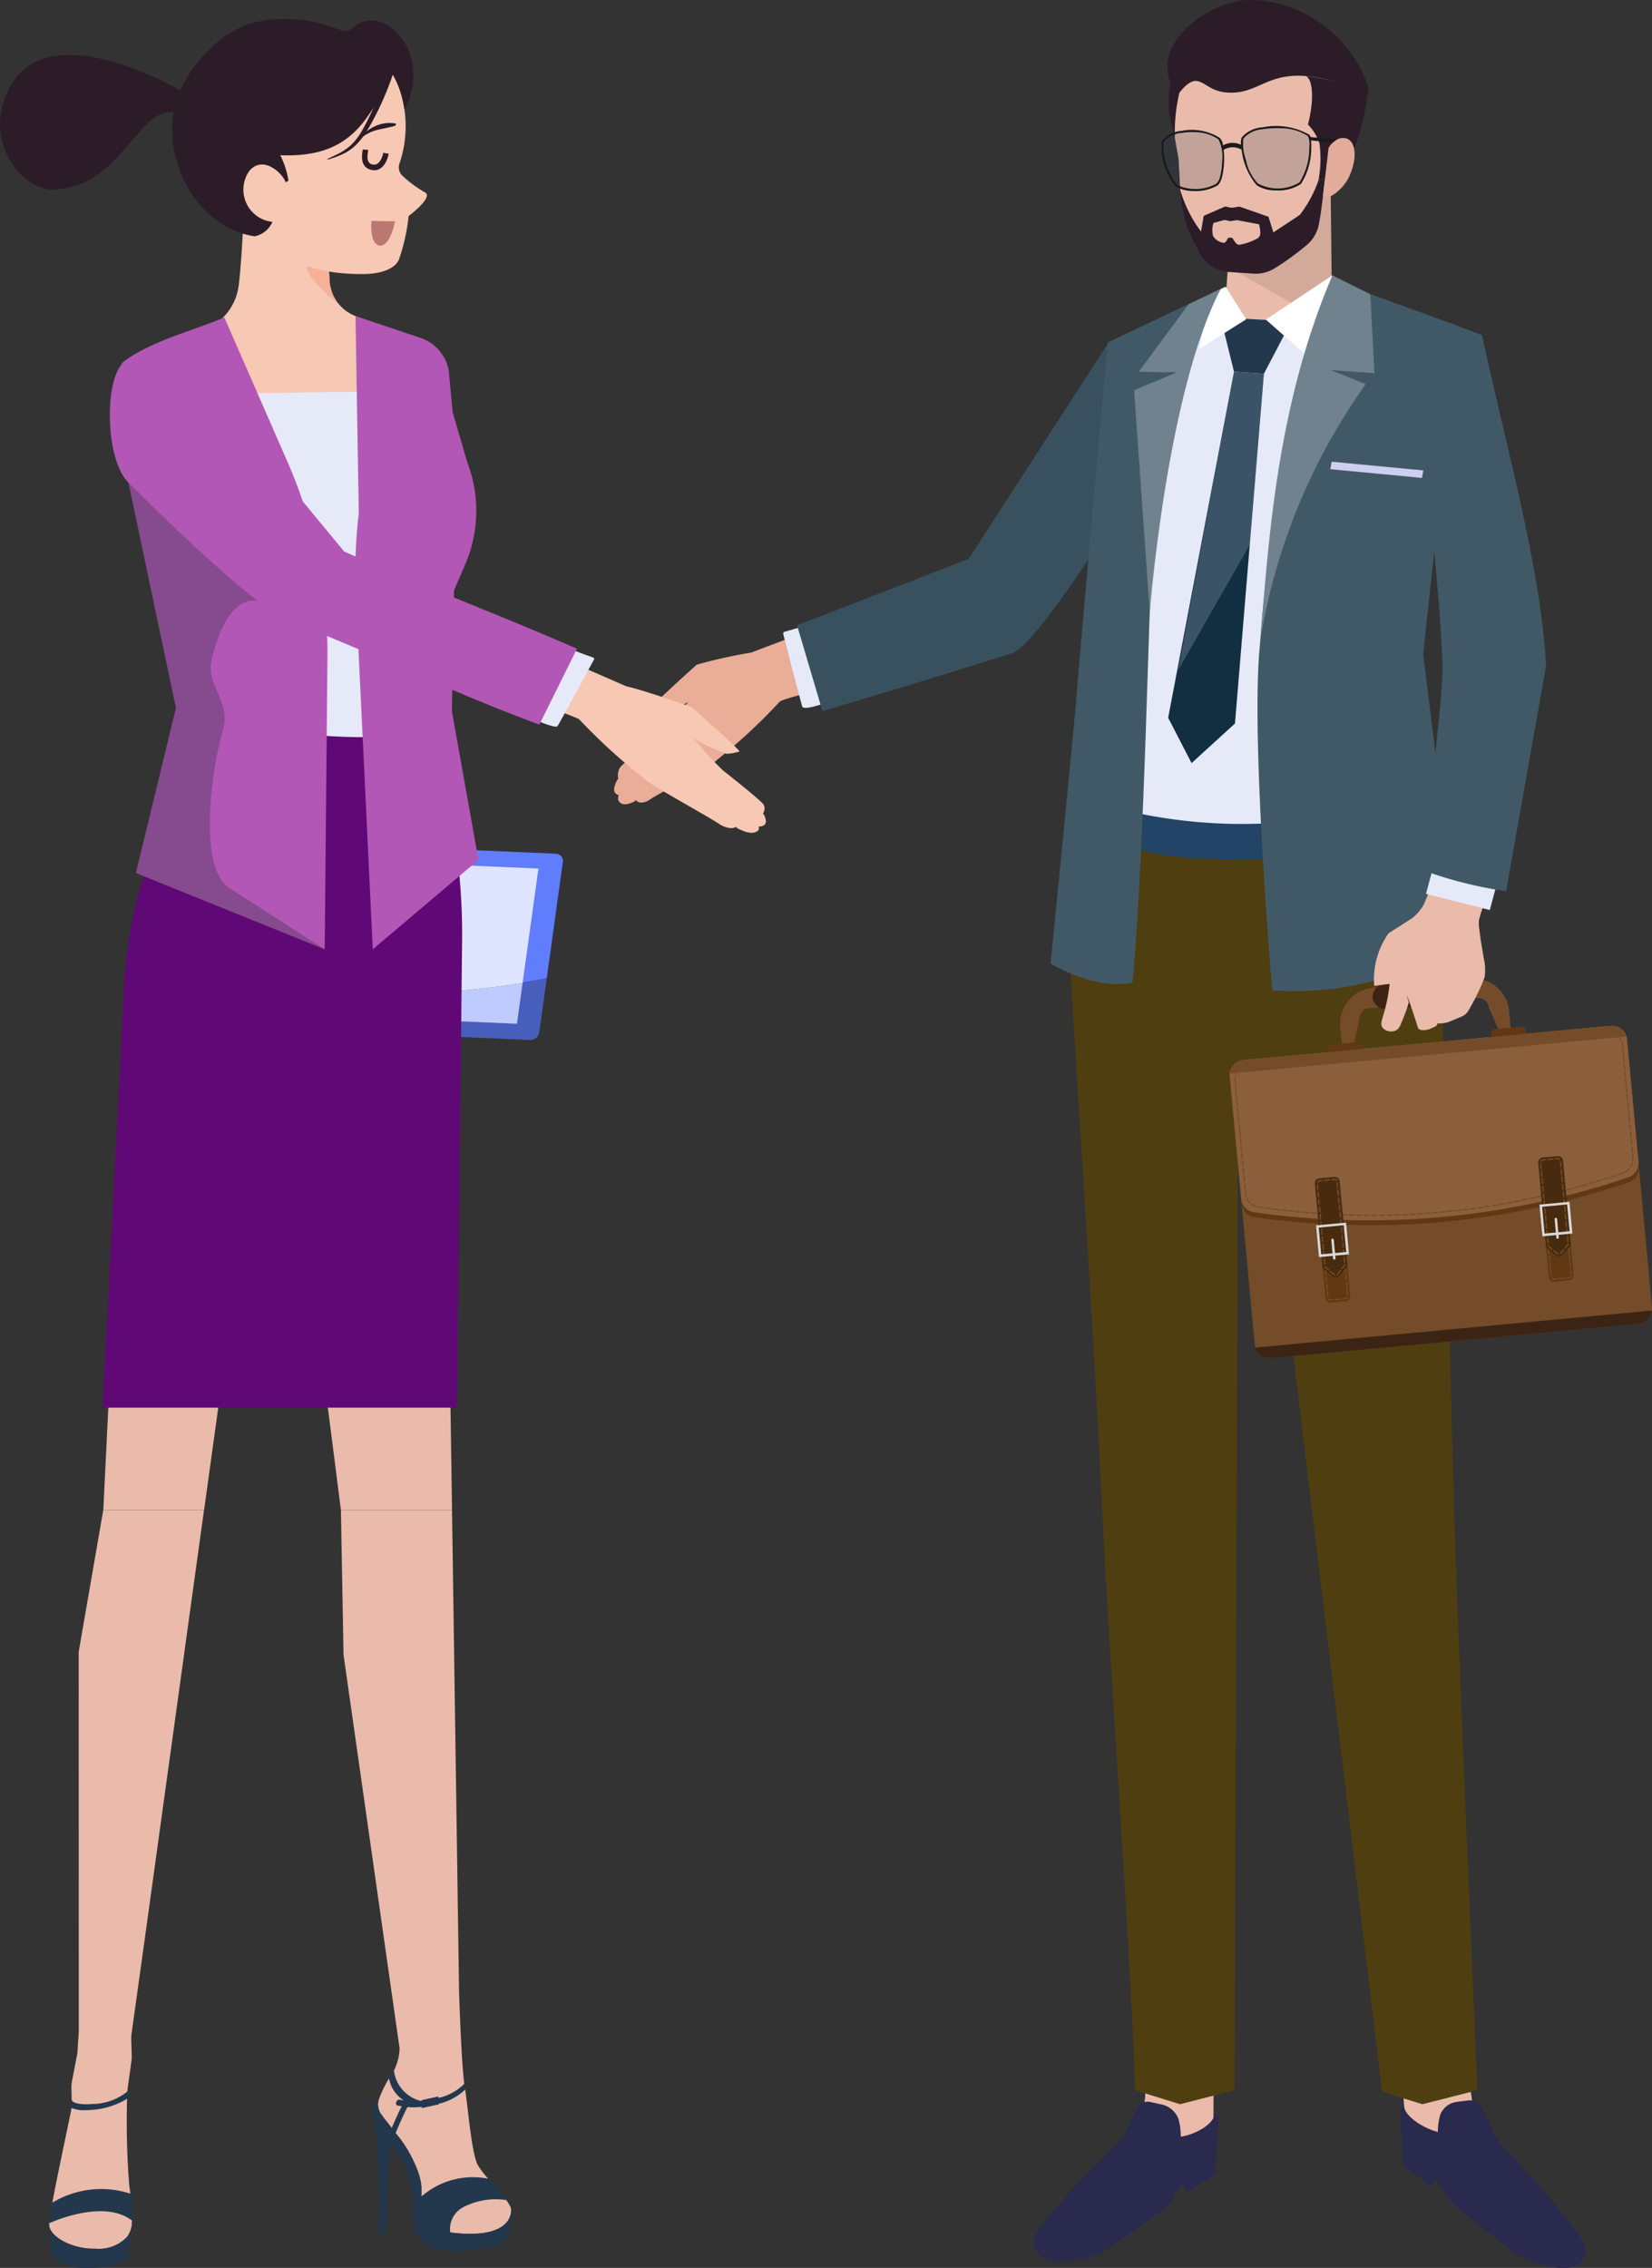 <?xml version="1.0" encoding="UTF-8"?> <svg xmlns="http://www.w3.org/2000/svg" width="100.961" height="138.554" viewBox="0 0 100.961 138.554"><rect x="0" y="0" width="100.961" height="138.554" fill="#333333" stroke="none"/><g transform="translate(0 0)"><g transform="translate(37.53)"><g transform="translate(33.424)"><g transform="translate(0.389)"><g transform="translate(3.432 10.773)"><path d="M886.776,138.56c1.424,1.809,3.92,1.213,6.645.105l-.106-9.353-5.879-.093Z" transform="translate(-886.776 -129.219)" fill="#eabbab"></path><path d="M894.441,138.36l-.1-9.048-5.879-.093-.091,5.707Z" transform="translate(-887.8 -129.219)" opacity="0.1"></path></g><path d="M889.225,107.258a7.256,7.256,0,0,1-.264,1.932c-.5,1.7-1.589,2.041-1.721,2.4-.248.683-.837,2.949-1.775,3.772a13.056,13.056,0,0,1-2.537,1.813c-.154.021-.581.03-.909.037a.867.867,0,0,1-.675-.291,23.606,23.606,0,0,1-2.3-2.881,6.854,6.854,0,0,1-.742-1.793l-.082-1.582-.015-.3-.221-1.236v0l-.025-.142-.249-2.216c.024-1.517.588-5.166,5.381-5.256.095,0,1.2.019,1.291.021.15,0,.3,0,.438.019a4.94,4.94,0,0,1,1.13.208c2.3.7,3.007,2.939,3.2,4.412A7.481,7.481,0,0,1,889.225,107.258Z" transform="translate(-877.516 -100.639)" fill="#eabbab"></path><g transform="translate(0.78 10.899)"><path d="M882.112,131.283l-1.317.574-.164.981a8.612,8.612,0,0,1-1.275-2.561,10.042,10.042,0,0,0,.452,2.317,14,14,0,0,0,.673,1.392,2.211,2.211,0,0,0,1.845,1.3l1.5.1a2.191,2.191,0,0,0,1.289-.312,16.963,16.963,0,0,0,1.955-1.416,2.175,2.175,0,0,0,.757-1.252c.174-.88.236-1.61.386-2.84l-.4.123a7.661,7.661,0,0,1-1.134,2.1,1.2,1.2,0,0,0-.152.106l-1.472.975-.3-.96-1.776-.619-.479.073Z" transform="translate(-879.356 -129.569)" fill="#2c1c28"></path><path d="M884.938,136.846a1.319,1.319,0,0,0-.023.812.916.916,0,0,0,.6.4c.156.03.236-.162.309-.283.027-.045.254-.031.283.015.09.142.222.418.428.389a3.545,3.545,0,0,0,1.061-.375.367.367,0,0,0,.2-.348,1.648,1.648,0,0,0-.088-.529l-1.346-.251-.4.063-.352-.074Z" transform="translate(-882.895 -134.126)" fill="#eabbab"></path></g><path d="M889.472,104.426c-.032.252-.071.509-.115.761a1.227,1.227,0,0,0-.548-.582,9.684,9.684,0,0,0-3.194-.884c-.15-.01-.3-.017-.434-.019-1.94,0-2.568,1.022-4.074,1.037-1.233.012-1.519-.585-2.1-.709-.515-.115-1.1.717-1.1.717a10.314,10.314,0,0,0-.27,2.812l-.192-.836a5.216,5.216,0,0,1-.066-2.553c-1.113-2.589,2.515-5.131,4.885-5.093a7.286,7.286,0,0,1,3.3.831A7.931,7.931,0,0,1,889.472,104.426Z" transform="translate(-877.173 -99.077)" fill="#2c1c28"></path><path d="M900.794,112.075c.4.115.58,1.266.15,2.965a3.006,3.006,0,0,1,.7,1.13,7.057,7.057,0,0,1-.061,2.281l.4-.123,1.07-.2a14.038,14.038,0,0,0,1.479-4.583C904.132,112.424,900.794,112.075,900.794,112.075Z" transform="translate(-892.351 -107.429)" fill="#2c1c28"></path><path d="M904.1,126.3a2.742,2.742,0,0,0,1.37-1.475c.452-1.132.267-2.074-.348-2.162s-.993.6-.993.6l-.339,2.9A.333.333,0,0,0,904.1,126.3Z" transform="translate(-894.277 -114.226)" fill="#e3ac9a"></path></g><g transform="translate(0 7.709)"><path d="M894.029,121.509a1.272,1.272,0,0,0-.032-.2.306.306,0,0,0-.073-.139l0,0a4.157,4.157,0,0,0-2.873-.452,1.8,1.8,0,0,0-1.266.628.938.938,0,0,0-.035.442c.006.091.017.194.035.3a4.037,4.037,0,0,0,.93,2.172,2.085,2.085,0,0,0,1.105.31h.087a2.514,2.514,0,0,0,1.5-.391,4.06,4.06,0,0,0,.632-2.222A3.38,3.38,0,0,0,894.029,121.509Zm-.7,2.568a2.584,2.584,0,0,1-2.537.078,2.889,2.889,0,0,1-.743-1.454,2.764,2.764,0,0,1-.153-1.3,1.679,1.679,0,0,1,1.178-.566,5.337,5.337,0,0,1,1.055-.062,3.026,3.026,0,0,1,1.711.481,1.292,1.292,0,0,1,.076.693A3.936,3.936,0,0,1,893.324,124.077Z" transform="translate(-884.858 -120.646)" fill="#1a1a1a"></path><path d="M894.126,122.175a3.937,3.937,0,0,1-.587,2.128,2.584,2.584,0,0,1-2.537.078,2.888,2.888,0,0,1-.743-1.454,2.766,2.766,0,0,1-.153-1.3,1.68,1.68,0,0,1,1.178-.566,5.338,5.338,0,0,1,1.055-.062,3.026,3.026,0,0,1,1.711.481A1.292,1.292,0,0,1,894.126,122.175Z" transform="translate(-885.073 -120.871)" fill="#2c3e50" opacity="0.2"></path><path d="M879.916,122.518a2.452,2.452,0,0,0-.043-.27.8.8,0,0,0-.194-.453,3.212,3.212,0,0,0-2.352-.429,1.668,1.668,0,0,0-1.195.629,3.766,3.766,0,0,0,.872,2.779,2.076,2.076,0,0,0,1.007.261,2.693,2.693,0,0,0,1.522-.339c.332-.236.394-1.155.406-1.428A5.848,5.848,0,0,0,879.916,122.518Zm-.1.745a4,4,0,0,1-.117.867.871.871,0,0,1-.237.462,2.652,2.652,0,0,1-2.387.077,3.854,3.854,0,0,1-.836-2.609,1.585,1.585,0,0,1,1.111-.571,3.8,3.8,0,0,1,.787-.047,2.538,2.538,0,0,1,1.463.446A2.4,2.4,0,0,1,879.814,123.263Z" transform="translate(-876.084 -121.076)" fill="#1a1a1a"></path><path d="M880.039,123.482a3.992,3.992,0,0,1-.117.867.873.873,0,0,1-.237.463,2.652,2.652,0,0,1-2.387.076,3.853,3.853,0,0,1-.836-2.609,1.583,1.583,0,0,1,1.111-.571,3.778,3.778,0,0,1,.787-.047,2.538,2.538,0,0,1,1.463.446A2.4,2.4,0,0,1,880.039,123.482Z" transform="translate(-876.309 -121.296)" fill="#2c3e50" opacity="0.2"></path><path d="M886.574,123.927l-.081-.243a1.186,1.186,0,0,1,1.257-.034l-.05.255A1.077,1.077,0,0,0,886.574,123.927Z" transform="translate(-882.772 -122.467)" fill="#1a1a1a"></path><g transform="translate(9.097 0.662)"><path d="M903.195,122.652l-1.641-.154-.019.2,1.41.133A1.157,1.157,0,0,1,903.195,122.652Z" transform="translate(-901.535 -122.498)" fill="#1a1a1a"></path></g></g></g><g transform="translate(25.657 48.728)"><g transform="translate(0 57.294)"><g transform="translate(3.135)"><path d="M866.581,419.848a36.29,36.29,0,0,0,.276-6c-.163-3.535-.556-11.586-.879-18.145h5.953l-.963,18.437L870.946,422l-4.432,2.283-1.263-.03-2.128-.193,2.757-3.068A3.66,3.66,0,0,0,866.581,419.848Z" transform="translate(-863.123 -395.703)" fill="#eabbab"></path><path d="M866.581,419.848a36.29,36.29,0,0,0,.276-6c-.163-3.535-.556-11.586-.879-18.145h5.953l-.963,18.437L870.946,422l-4.432,2.283-1.263-.03-2.128-.193,2.757-3.068A3.66,3.66,0,0,0,866.581,419.848Z" transform="translate(-863.123 -395.703)" fill="#eabbab"></path></g><path d="M865.381,459.072l.239.175-.185,3.5-1.725,1.092-.313-.506-.469.766a2.654,2.654,0,0,1-.711.841l-3.55,2.513a1.338,1.338,0,0,1-.338.164c-.542.176-2.176.764-3.315.294a1.127,1.127,0,0,1-.524-1.571,33.535,33.535,0,0,1,2.949-3.467c.959-.916,1.744-1.736,2.112-2.128a2.172,2.172,0,0,0,.367-.529c.13-.261.365-.729.766-1.514a.7.7,0,0,1,.785-.373l.7.157a1.412,1.412,0,0,1,1.009.862,3.722,3.722,0,0,1,.149,1.1C864.2,460.332,865.368,459.675,865.381,459.072Z" transform="translate(-854.353 -435.936)" fill="#2a294e"></path></g><g transform="translate(20.017 57.294)"><path d="M916.3,395.7c.151,6.565.341,14.646.436,18.189a37.255,37.255,0,0,0,.715,6.019,4.161,4.161,0,0,0,.786,1.164l2.984,3.136-2.117.143h-1.262l-4.6-2.389-.6-7.868L910.357,395.7Z" transform="translate(-910.357 -395.703)" fill="#eabbab"></path><path d="M917.223,458.43l-.242.15.174,3.493,1.734,1.253.279-.415.508.749a3,3,0,0,0,.713.9l3.567,2.842a1.543,1.543,0,0,0,.34.2c.545.227,2.189.971,3.338.617a1.047,1.047,0,0,0,.534-1.507,38.349,38.349,0,0,0-2.958-3.729c-.963-1-1.75-1.894-2.12-2.318a2.457,2.457,0,0,1-.368-.561c-.13-.272-.365-.76-.766-1.577a.787.787,0,0,0-.789-.447l-.708.088a1.25,1.25,0,0,0-1.019.757,3.487,3.487,0,0,0-.154,1.081C918.408,459.8,917.234,459.03,917.223,458.43Z" transform="translate(-914.613 -435.781)" fill="#2a294e"></path></g><g transform="translate(2.214)"><path d="M860.548,245.415c.319,6.492,1.336,20.337,1.98,33.983.384,8.165,1.838,28.372,1.984,34.982l2.755.852,3.326-.852.221-61.535,1.4.265,7.4,61.358,2.462.765,3.355-.852c-.257-6.581-1.163-26.81-1.41-35.14-.406-13.745-.544-27.583-.833-33.825l-1.815-8.264L881,235.408h-19.8v.03l-.114,1.757Z" transform="translate(-860.548 -235.408)" fill="#4f3e10"></path></g><path d="M872.779,238.149a35.959,35.959,0,0,0,7.224.6l.122,2.231s-5.992.084-7.443-.659Z" transform="translate(-866.131 -237.169)" fill="#246"></path></g><g transform="translate(0 16.824)"><g transform="translate(0 18.359)"><path d="M782.734,210.032a.518.518,0,0,1,.09-.122,1.155,1.155,0,0,1,0-.42.831.831,0,0,1,.077-.212,1.085,1.085,0,0,1,.063-.1c.028-.022.05-.055.078-.077.208-.2.425-.387.641-.572.437-.37.881-.729,1.324-1.089l.168-.134c.028-.022.055-.041.088-.066.017-.013.047-.043.071-.066.1-.1.2-.2.3-.305q.294-.307.579-.629c.189-.211.371-.428.551-.649.068-.087.272-.287.335-.376a7.107,7.107,0,0,1-1.765.738,1.827,1.827,0,0,1-.559-.322c-.073-.073,2.843-2.693,2.843-2.693a30.06,30.06,0,0,1,3.336-.742c.071-.037,12.421-4.684,12.421-4.684l1.181,4.8s-11.662,2.53-11.878,2.9a34.323,34.323,0,0,1-3.858,3.574c-.182.278-3.608,2.064-4.058,2.388a.961.961,0,0,1-.589.188.427.427,0,0,1-.265-.152l-.071.067-.006.007a1.587,1.587,0,0,1-.242.105.877.877,0,0,1-.4.073.409.409,0,0,1-.356-.239.394.394,0,0,1,.031-.311.37.37,0,0,1-.254-.188C782.533,210.573,782.576,210.347,782.734,210.032Z" transform="translate(-782.571 -197.512)" fill="#eaad98"></path></g><g transform="translate(10.338 4.057)"><g transform="translate(0 17.331)"><path d="M812.852,205.986s-.873.28-1.292.389c-.077.02-.075.1-.051.2s1.117,4.323,1.149,4.379c.13.226,1.306-.2,1.306-.2S812.978,206.067,812.852,205.986Z" transform="translate(-811.494 -205.986)" fill="#e6e9f8"></path></g><path d="M832.918,157.5l-8.582,13.265c-3.348,1.292-7.179,2.78-10.487,4.05l1.552,5.242c4.245-1.247,7.5-2.251,11.629-3.545,1.864-.728,8.943-12.512,8.943-12.512S834.086,159,832.918,157.5Z" transform="translate(-813.007 -157.498)" fill="#39515e"></path></g><g transform="translate(26.679)"><g transform="translate(1.811 0.373)"><path d="M871.162,147.513c.175.5-.625,2.3,2.174,2.412a4.48,4.48,0,0,0,4.48-2.734l7.356,2.767s-.955,8.757-1.186,9.957a26.835,26.835,0,0,0-2.147,10.215c-.069,2.583-.342,6.4.243,8.606a31.471,31.471,0,0,1-19.8,0l2.324-19.088.942-9.223Z" transform="translate(-862.278 -147.192)" fill="#e6e9f8"></path></g><g transform="translate(7.183 2.567)"><path d="M883.161,162.739l-1.829-.122-4.023,21.142,1.43,2.768,2.652-2.419Z" transform="translate(-877.309 -159.298)" fill="#112f41"></path><path d="M890.593,153.573l-4.324-.242.82,3.319,1.83.122Z" transform="translate(-883.066 -153.331)" fill="#23384d"></path><path d="M884.248,162.739l-1.83-.122L879,180.864l4.382-7.675Z" transform="translate(-878.395 -159.298)" fill="#dfe5fe" opacity="0.2"></path></g><path d="M898.069,146.148l-4.068,2.7,2.729,2.4,1.956-4.549Z" transform="translate(-880.852 -146.148)" fill="#fff"></path><path d="M885.514,150.079l-1.257-1.988-.992.466-.608,3.326Z" transform="translate(-873.562 -147.397)" fill="#fff"></path><g transform="translate(0 0.547)"><path d="M902.7,170.268l2.164,17.428s-3.979,3.583-11.385,3.122c0,0-1.291-14.944-.785-20.778.023-.283.05-.568.074-.863a70.621,70.621,0,0,1,5-21.5l1.7.6v0l5.393,1.952Z" transform="translate(-879.934 -147.679)" fill="#415967"></path><path d="M867.6,148.488c-.948,1.431-3.979,10.169-4.211,17.344l0,0c-.173,1.207-.428,17.082-1.172,25.011,0,0-1.88.622-5.006-1.146,0,0,1.535-15.455,1.6-16.529s1.887-21.413,1.887-21.413S867.407,148.568,867.6,148.488Z" transform="translate(-857.212 -148.199)" fill="#415967"></path></g><g transform="translate(5.102 0)"><path d="M897.4,151.932l2.132.863a37.28,37.28,0,0,0-6.229,14.457c-.066.39-.131.7-.192.943.492-5.8.984-14.112,4.387-22.047l2.315,1.149.254,4.825Z" transform="translate(-885.38 -146.148)" fill="#70828d"></path><path d="M876.776,148.488c-3.29,6.286-4.335,19.746-4.335,19.746l-.955-13.566,2.606-1.091-2.326-.037,3.059-4.135S875.727,148.984,876.776,148.488Z" transform="translate(-871.486 -147.652)" fill="#70828d"></path></g><path d="M910.629,178.984l-5.6-.533.082-.458,5.6.533Z" transform="translate(-887.935 -166.611)" fill="#cecef2"></path></g><g transform="translate(37.615 3.071)"><g transform="translate(0 39.748)"><g transform="translate(0 0)"><path d="M912.1,275.244l1.527,16.389a.871.871,0,0,1,0,.178.911.911,0,0,1-.824.818l-22.459,2.092a.91.91,0,0,1-.961-.651.862.862,0,0,1-.035-.174l-1.527-16.39a.838.838,0,0,1,0-.178.911.911,0,0,1,.824-.818l22.46-2.092a.91.91,0,0,1,.961.651A.857.857,0,0,1,912.1,275.244Z" transform="translate(-887.81 -271.388)" fill="#754c29"></path><g transform="translate(0 3.027)"><path d="M912.174,276.093l.7,7.476a.917.917,0,0,1-.615.954,49.465,49.465,0,0,1-22.885,2.132.917.917,0,0,1-.781-.824l-.7-7.476a.838.838,0,0,1,0-.178.911.911,0,0,1,.824-.817l22.46-2.092a.91.91,0,0,1,.961.651A.858.858,0,0,1,912.174,276.093Z" transform="translate(-887.861 -274.96)" fill="#603913"></path><path d="M912.1,275.244l.7,7.475a.917.917,0,0,1-.615.954,49.462,49.462,0,0,1-22.885,2.132.917.917,0,0,1-.781-.824l-.7-7.476a.838.838,0,0,1,0-.178.911.911,0,0,1,.824-.818l22.46-2.092a.91.91,0,0,1,.961.651A.857.857,0,0,1,912.1,275.244Z" transform="translate(-887.81 -274.415)" fill="#8b5e3c"></path><g transform="translate(0.294 0.294)"><path d="M952.287,275.314h-.006a.915.915,0,0,0-.146,0,.038.038,0,0,1-.007-.076.943.943,0,0,1,.159,0,.038.038,0,0,1,0,.076Z" transform="translate(-929.41 -275.236)" fill="#754c29"></path><path d="M953.577,275.85a.038.038,0,0,1-.037-.021.872.872,0,0,0-.179-.234.038.038,0,0,1,.052-.056.943.943,0,0,1,.194.255.038.038,0,0,1-.016.051A.04.04,0,0,1,953.577,275.85Zm-.308-.34a.038.038,0,0,1-.024-.006.875.875,0,0,0-.27-.118.038.038,0,0,1-.028-.046.038.038,0,0,1,.046-.028.948.948,0,0,1,.293.128.038.038,0,0,1-.017.07Z" transform="translate(-929.958 -275.284)" fill="#754c29"></path><path d="M901.35,287.489l-.143.013a.038.038,0,0,1-.041-.035.038.038,0,0,1,.034-.041h0l.143-.013.164-.016h0a.038.038,0,0,1,.007.076Zm-.3.027h0l-.308.026a.038.038,0,0,1-.006-.076h0l.308-.025a.038.038,0,0,1,.007.076Zm.615-.058a.038.038,0,1,1-.007-.076l.307-.032h0a.038.038,0,0,1,.041.034.037.037,0,0,1-.034.042l-.308.032Zm-1.077.1h0l-.308.022a.038.038,0,0,1-.006-.076h0l.308-.023a.038.038,0,1,1,.006.076Zm1.538-.143a.038.038,0,0,1-.007-.076l.307-.035h0a.038.038,0,0,1,.041.033.038.038,0,0,1-.033.043l-.307.035Zm-2,.177h0l-.309.02a.038.038,0,0,1-.006-.076h0l.308-.02a.038.038,0,0,1,.006.076Zm2.465-.23a.04.04,0,0,1-.044-.033.036.036,0,0,1,.031-.042l.307-.038h0a.038.038,0,0,1,.042.033.038.038,0,0,1-.033.043l-.3.038Zm-2.928.259h0l-.308.016a.038.038,0,0,1-.006-.076h0l.309-.016a.038.038,0,0,1,.005.076Zm3.383-.316a.038.038,0,0,1-.009-.075l.306-.041h0a.038.038,0,0,1,.009.076l-.307.041Zm-3.845.34h0l-.309.014a.038.038,0,0,1-.005-.076h0l.308-.014a.038.038,0,0,1,.005.076Zm4.3-.4a.038.038,0,0,1-.009-.075l.306-.044h0a.038.038,0,0,1,.041.032.038.038,0,0,1-.032.044l-.306.044Zm-4.768.421h0l-.3.01a.042.042,0,0,1-.044-.037.034.034,0,0,1,.032-.039l.309-.01a.038.038,0,0,1,0,.076Zm5.227-.488a.039.039,0,0,1-.042-.033.038.038,0,0,1,.032-.043l.3-.047c.023,0,.04.011.044.032a.039.039,0,0,1-.032.044l-.306.047Zm-5.69.5h0l-.309.008a.038.038,0,0,1-.039-.038.041.041,0,0,1,.037-.039l.309-.007a.038.038,0,0,1,0,.076Zm6.147-.574a.038.038,0,0,1-.01-.076l.3-.05a.039.039,0,0,1,.044.031.038.038,0,0,1-.031.044l-.305.05Zm-6.611.584h0l-.309,0a.038.038,0,0,1,0-.077h0l.308,0a.038.038,0,0,1,0,.076Zm7.068-.66a.038.038,0,0,1-.01-.075l.3-.053a.037.037,0,0,1,.044.031.039.039,0,0,1-.031.045l-.3.053Zm-7.531.666h-.312a.038.038,0,0,1,0-.076h.312a.038.038,0,0,1,0,.076Zm7.988-.746a.038.038,0,0,1-.041-.031.037.037,0,0,1,.03-.044l.3-.057a.036.036,0,0,1,.044.03.038.038,0,0,1-.03.045l-.3.056Zm-8.451.747h0l-.309,0a.038.038,0,0,1-.037-.038.036.036,0,0,1,.038-.038l.308,0a.038.038,0,0,1,.038.038A.038.038,0,0,1,896.889,287.689Zm8.906-.832a.038.038,0,0,1-.011-.075l.3-.059a.036.036,0,0,1,.044.03.037.037,0,0,1-.03.045l-.3.059Zm-9.37.827h0l-.308-.005a.038.038,0,1,1,0-.076l.309.005a.038.038,0,0,1,0,.076Zm9.825-.917a.038.038,0,0,1-.041-.03.038.038,0,0,1,.029-.045l.3-.062a.039.039,0,0,1,.045.03.038.038,0,0,1-.03.045l-.3.062Zm-10.288.909h0l-.309-.008a.038.038,0,0,1-.037-.039.036.036,0,0,1,.039-.037l.308.008a.038.038,0,0,1,0,.076Zm10.742-1a.038.038,0,0,1-.011-.075l.3-.065a.035.035,0,0,1,.046.029.038.038,0,0,1-.029.045l-.3.065Zm-11.205.99h0l-.309-.011a.039.039,0,0,1-.036-.04.037.037,0,0,1,.04-.036l.308.011a.038.038,0,0,1,0,.076Zm11.658-1.089a.038.038,0,0,1-.012-.075l.3-.068a.039.039,0,0,1,.046.029.038.038,0,0,1-.029.046l-.3.068Zm-12.12,1.071h-.005l-.308-.014a.038.038,0,0,1-.036-.04.037.037,0,0,1,.04-.036l.308.014a.038.038,0,0,1,.036.04A.038.038,0,0,1,895.037,287.646Zm12.572-1.173a.038.038,0,0,1-.012-.075l.3-.071a.038.038,0,1,1,.018.074l-.3.071Zm-13.035,1.152h-.006l-.308-.017a.038.038,0,0,1,0-.076l.308.017a.039.039,0,0,1,.036.04A.038.038,0,0,1,894.574,287.625Zm13.487-1.259a.038.038,0,0,1-.013-.075l.3-.074a.038.038,0,1,1,.018.074l-.3.074ZM894.112,287.6h-.006l-.308-.02a.037.037,0,0,1-.035-.04.039.039,0,0,1,.041-.035l.308.02a.037.037,0,0,1,.035.04A.038.038,0,0,1,894.112,287.6Zm14.4-1.345a.038.038,0,0,1-.04-.028.038.038,0,0,1,.028-.046l.3-.077a.038.038,0,1,1,.019.074l-.3.077Zm-14.861,1.314h-.006l-.308-.023a.038.038,0,1,1,.005-.076l.308.023a.038.038,0,0,1,.035.041A.038.038,0,0,1,893.65,287.568Zm15.31-1.429a.038.038,0,0,1-.04-.028.037.037,0,0,1,.027-.046l.3-.08a.038.038,0,0,1,.047.027.039.039,0,0,1-.027.047l-.3.08Zm-15.772,1.394h-.006l-.308-.026a.038.038,0,0,1-.035-.041.037.037,0,0,1,.041-.034l.307.026a.038.038,0,0,1,.035.041A.039.039,0,0,1,893.188,287.532Zm16.221-1.514a.038.038,0,0,1-.014-.075l.3-.083a.038.038,0,0,1,.021.074l-.3.083Zm-16.682,1.474h-.007l-.307-.029a.038.038,0,0,1-.035-.042.039.039,0,0,1,.042-.034l.307.029a.038.038,0,0,1,0,.076Zm17.128-1.6a.039.039,0,0,1-.04-.027.038.038,0,0,1,.026-.047l.3-.085a.04.04,0,0,1,.047.026.038.038,0,0,1-.026.047l-.3.085Zm-17.589,1.554h-.007l-.308-.032a.038.038,0,0,1-.034-.042.036.036,0,0,1,.042-.034l.306.032a.038.038,0,0,1,0,.076Zm18.035-1.683a.038.038,0,0,1-.04-.027.039.039,0,0,1,.026-.048l.027-.008.27-.08a.038.038,0,0,1,.022.073l-.27.08-.026.008ZM891.805,287.4H891.8l-.278-.031-.029,0a.038.038,0,1,1,.008-.075l.029,0,.277.031a.038.038,0,0,1,.034.042A.038.038,0,0,1,891.805,287.4Zm18.939-1.767a.038.038,0,0,1-.04-.027.038.038,0,0,1,.025-.048l.3-.091a.039.039,0,0,1,.048.025.038.038,0,0,1-.025.048l-.3.091Zm-19.4,1.715h-.008l-.306-.038a.038.038,0,0,1-.033-.042.039.039,0,0,1,.042-.033l.306.038a.038.038,0,0,1,0,.076Zm19.842-1.852a.038.038,0,0,1-.015-.074l.295-.094a.037.037,0,0,1,.048.025.038.038,0,0,1-.024.048l-.3.094Zm-20.3,1.795h-.008l-.306-.04a.038.038,0,0,1-.033-.043.037.037,0,0,1,.043-.033l.306.04a.038.038,0,0,1,0,.076Zm20.744-1.935a.038.038,0,0,1-.015-.074l.293-.1a.038.038,0,1,1,.024.073l-.294.1Zm-21.2,1.874h-.009l-.306-.044a.038.038,0,0,1,.011-.075l.306.043a.038.038,0,0,1,.033.043A.038.038,0,0,1,890.427,287.228Zm21.643-2.019a.038.038,0,0,1-.015-.074l.293-.1a.038.038,0,1,1,.025.072l-.293.1Zm-22.1,1.945a.033.033,0,0,1-.014,0,.913.913,0,0,1-.288-.141.037.037,0,0,1-.009-.053.038.038,0,0,1,.053-.009.862.862,0,0,0,.265.13.038.038,0,0,1,.026.047A.038.038,0,0,1,889.97,287.154Zm22.535-2.1a.038.038,0,0,1-.021-.072.867.867,0,0,0,.234-.178.038.038,0,0,1,.056.051.947.947,0,0,1-.255.195Zm-22.929,1.868a.037.037,0,0,1-.03-.011.954.954,0,0,1-.183-.262.038.038,0,0,1,.018-.051.037.037,0,0,1,.051.018.894.894,0,0,0,.168.242.038.038,0,0,1,0,.054A.037.037,0,0,1,889.577,286.918Zm23.268-2.176a.037.037,0,0,1-.024-.006.038.038,0,0,1-.011-.053.873.873,0,0,0,.118-.27.038.038,0,0,1,.074.018.956.956,0,0,1-.129.293A.037.037,0,0,1,912.845,284.742Zm-23.5,1.779a.039.039,0,0,1-.04-.028,1,1,0,0,1-.031-.169l-.013-.143a.038.038,0,0,1,.076-.007l.013.143a.872.872,0,0,0,.029.155.038.038,0,0,1-.026.047Zm23.645-2.213h-.006a.038.038,0,0,1-.035-.041.908.908,0,0,0,0-.149l-.014-.153a.038.038,0,0,1,.076-.007l.014.153a.908.908,0,0,1,0,.162A.038.038,0,0,1,912.993,284.308Zm-23.7,1.754a.038.038,0,0,1-.041-.035l-.029-.307a.038.038,0,0,1,.035-.041.038.038,0,0,1,.041.034l.029.308A.039.039,0,0,1,889.29,286.062Zm23.673-2.216a.038.038,0,0,1-.041-.034l-.029-.308a.038.038,0,1,1,.076-.007l.029.308A.038.038,0,0,1,912.963,283.846ZM889.247,285.6a.038.038,0,0,1-.042-.034l-.029-.308a.038.038,0,1,1,.076-.007l.029.307A.038.038,0,0,1,889.247,285.6Zm23.673-2.216a.038.038,0,0,1-.042-.034l-.029-.307a.038.038,0,1,1,.076-.007l.029.307A.038.038,0,0,1,912.92,283.385ZM889.2,285.139a.038.038,0,0,1-.042-.034l-.029-.308a.038.038,0,0,1,.034-.041.038.038,0,0,1,.042.034l.029.308A.038.038,0,0,1,889.2,285.139Zm23.673-2.215a.038.038,0,0,1-.042-.035l-.029-.307a.038.038,0,0,1,.076-.007l.029.308A.038.038,0,0,1,912.877,282.924Zm-23.716,1.754a.038.038,0,0,1-.042-.034l-.029-.308a.038.038,0,0,1,.034-.041.038.038,0,0,1,.042.034l.029.308A.038.038,0,0,1,889.161,284.678Zm23.673-2.216a.038.038,0,0,1-.042-.034l-.029-.308a.038.038,0,0,1,.076-.007l.029.307A.038.038,0,0,1,912.834,282.462Zm-23.716,1.754a.038.038,0,0,1-.041-.034l-.029-.308a.038.038,0,0,1,.076-.007l.029.308A.038.038,0,0,1,889.118,284.216ZM912.791,282a.038.038,0,0,1-.041-.034l-.029-.308a.038.038,0,1,1,.076-.007l.029.307A.038.038,0,0,1,912.791,282Zm-23.716,1.754a.038.038,0,0,1-.042-.034l-.029-.308a.038.038,0,1,1,.076-.007l.029.308A.038.038,0,0,1,889.075,283.755Zm23.673-2.216a.038.038,0,0,1-.042-.034l-.029-.308a.038.038,0,0,1,.076-.007l.029.308A.038.038,0,0,1,912.748,281.539Zm-23.716,1.754a.038.038,0,0,1-.042-.035l-.029-.307a.038.038,0,1,1,.076-.007l.029.308A.038.038,0,0,1,889.032,283.293Zm23.673-2.216a.038.038,0,0,1-.042-.034l-.029-.308a.038.038,0,0,1,.076-.007l.029.308A.038.038,0,0,1,912.705,281.078Zm-23.716,1.754a.038.038,0,0,1-.042-.035l-.029-.307a.038.038,0,0,1,.034-.041.038.038,0,0,1,.041.034l.029.307A.038.038,0,0,1,888.989,282.832Zm23.673-2.216a.038.038,0,0,1-.041-.034l-.029-.308a.038.038,0,0,1,.035-.041.038.038,0,0,1,.041.034l.029.308A.038.038,0,0,1,912.662,280.616Zm-23.716,1.754a.038.038,0,0,1-.041-.034l-.029-.308a.038.038,0,0,1,.076-.007l.029.308A.038.038,0,0,1,888.946,282.37Zm23.673-2.216a.038.038,0,0,1-.041-.034l-.029-.307a.038.038,0,0,1,.076-.007l.029.307A.038.038,0,0,1,912.619,280.155ZM888.9,281.909a.038.038,0,0,1-.041-.034l-.029-.308a.038.038,0,1,1,.076-.007l.029.308A.038.038,0,0,1,888.9,281.909Zm23.673-2.216a.038.038,0,0,1-.041-.034l-.029-.308a.038.038,0,0,1,.034-.041.038.038,0,0,1,.041.035l.029.307A.038.038,0,0,1,912.576,279.693Zm-23.716,1.754a.038.038,0,0,1-.041-.034l-.029-.308a.038.038,0,0,1,.076-.007l.029.308A.038.038,0,0,1,888.86,281.448Zm23.673-2.216a.038.038,0,0,1-.041-.034l-.029-.308a.038.038,0,0,1,.034-.041.038.038,0,0,1,.042.034l.029.308A.038.038,0,0,1,912.533,279.232Zm-23.716,1.754a.038.038,0,0,1-.041-.035l-.029-.307a.038.038,0,0,1,.076-.007l.029.308A.039.039,0,0,1,888.817,280.986Zm23.673-2.216a.038.038,0,0,1-.041-.034l-.029-.308a.038.038,0,1,1,.076-.007l.029.308A.038.038,0,0,1,912.49,278.77Zm-23.716,1.754a.038.038,0,0,1-.041-.035l-.029-.308a.038.038,0,1,1,.076-.007l.029.308A.039.039,0,0,1,888.774,280.525Zm23.673-2.216a.038.038,0,0,1-.041-.034l-.029-.308a.038.038,0,1,1,.076-.007l.029.308A.038.038,0,0,1,912.447,278.309Zm-23.716,1.754a.038.038,0,0,1-.041-.034l-.029-.308a.038.038,0,1,1,.076-.007l.029.307A.038.038,0,0,1,888.731,280.063Zm23.673-2.215a.038.038,0,0,1-.041-.034l-.029-.308a.038.038,0,1,1,.076-.007l.029.308A.038.038,0,0,1,912.4,277.848ZM888.688,279.6a.038.038,0,0,1-.041-.034l-.011-.117a.947.947,0,0,1,0-.2.039.039,0,0,1,.042-.033.038.038,0,0,1,.033.042.889.889,0,0,0,0,.183l.011.117A.038.038,0,0,1,888.688,279.6Zm23.673-2.215a.038.038,0,0,1-.041-.035l-.01-.106a.87.87,0,0,0-.039-.189.038.038,0,0,1,.025-.048.039.039,0,0,1,.048.025.934.934,0,0,1,.042.205l.01.107A.039.039,0,0,1,912.361,277.386Zm-23.651,1.756a.039.039,0,0,1-.014,0,.038.038,0,0,1-.026-.048.942.942,0,0,1,.141-.287.038.038,0,0,1,.061.044.87.87,0,0,0-.129.265A.038.038,0,0,1,888.71,279.142Zm.236-.394a.037.037,0,0,1-.03-.011.038.038,0,0,1,0-.054.946.946,0,0,1,.262-.183.037.037,0,0,1,.051.018.038.038,0,0,1-.018.051.883.883,0,0,0-.241.169A.037.037,0,0,1,888.946,278.749Z" transform="translate(-888.632 -276.373)" fill="#754c29"></path><path d="M890.574,281.045a.038.038,0,0,1-.013-.075.978.978,0,0,1,.157-.028.038.038,0,0,1,.007.076.87.87,0,0,0-.144.025Z" transform="translate(-889.853 -278.903)" fill="#754c29"></path></g><path d="M952.2,275.354" transform="translate(-929.185 -275.018)" fill="none"></path><path d="M891.06,281.05" transform="translate(-889.898 -278.678)" fill="none"></path></g><path d="M912.071,275.07l-24.245,2.259a.911.911,0,0,1,.824-.818l22.46-2.092A.91.91,0,0,1,912.071,275.07Z" transform="translate(-887.82 -271.388)" fill="#754c29"></path><path d="M904.37,305.9l.481,5.159a.3.3,0,0,1-.275.332l-.91.085a.305.305,0,0,1-.332-.275l-.48-5.16A1.714,1.714,0,0,1,904.37,305.9Z" transform="translate(-897.476 -291.541)" fill="#603913"></path><path d="M903.673,304.918h.016a.04.04,0,0,1,.044.034.038.038,0,0,1-.018.037l-.184.222a.039.039,0,0,1-.054.005.039.039,0,0,1-.005-.054Zm.172-.016.038,0,.247.2a.039.039,0,0,1,.005.054.039.039,0,0,1-.054,0l-.228-.184a.038.038,0,0,1-.041-.034A.038.038,0,0,1,903.845,304.9Zm-.445.363a.038.038,0,0,1,.033.063l-.17.212a.038.038,0,0,1-.076.007l0-.038.191-.23A.039.039,0,0,1,903.4,305.264Zm.818-.073a.039.039,0,0,1,.028.009l.226.188,0,.042a.038.038,0,1,1-.076.007v-.01l-.2-.168a.039.039,0,0,1-.005-.054A.038.038,0,0,1,904.218,305.191Zm-.983.465a.038.038,0,0,1,.042.034l.028.3a.038.038,0,1,1-.076.007l-.028-.3A.038.038,0,0,1,903.235,305.656Zm1.215-.109a.038.038,0,0,1,.042.034l.028.3a.038.038,0,1,1-.076.007l-.029-.3A.038.038,0,0,1,904.45,305.547Zm-1.172.564a.039.039,0,0,1,.042.035l.028.3a.038.038,0,1,1-.076.007l-.028-.3A.038.038,0,0,1,903.278,306.111Zm1.214-.109a.038.038,0,0,1,.042.034l.029.3a.038.038,0,1,1-.076.007l-.028-.3A.038.038,0,0,1,904.492,306Zm-1.172.564a.038.038,0,0,1,.041.034l.028.3a.038.038,0,1,1-.076.007l-.028-.3A.038.038,0,0,1,903.32,306.566Zm1.215-.109a.038.038,0,0,1,.041.034l.028.3a.038.038,0,1,1-.076.007l-.028-.3A.038.038,0,0,1,904.534,306.458Zm-1.172.564a.038.038,0,0,1,.041.034l.028.3a.038.038,0,0,1-.076.007l-.028-.3A.038.038,0,0,1,903.362,307.022Zm1.215-.109a.038.038,0,0,1,.041.034l.028.3a.038.038,0,0,1-.076.007l-.029-.3A.038.038,0,0,1,904.577,306.913Zm-1.172.564a.038.038,0,0,1,.041.034l.028.3a.038.038,0,0,1-.076.007l-.028-.3A.038.038,0,0,1,903.4,307.477Zm1.214-.109a.038.038,0,0,1,.042.035l.028.3a.038.038,0,0,1-.034.041.038.038,0,0,1-.041-.034l-.028-.3A.038.038,0,0,1,904.619,307.368Zm-1.172.564a.038.038,0,0,1,.042.034l.028.3a.038.038,0,1,1-.076.007l-.028-.3A.038.038,0,0,1,903.447,307.932Zm1.214-.109a.038.038,0,0,1,.042.035l.028.3a.038.038,0,1,1-.076.007l-.028-.3A.038.038,0,0,1,904.662,307.824Zm-1.172.564a.038.038,0,0,1,.042.034l.028.3a.038.038,0,1,1-.076.007l-.028-.3A.038.038,0,0,1,903.49,308.388Zm1.215-.109a.038.038,0,0,1,.041.034l.028.3a.038.038,0,0,1-.034.041.038.038,0,0,1-.042-.034l-.029-.3A.038.038,0,0,1,904.7,308.279Zm-1.172.564a.038.038,0,0,1,.042.034l.028.3a.038.038,0,0,1-.076.007l-.028-.3A.038.038,0,0,1,903.532,308.843Zm1.214-.109a.038.038,0,0,1,.041.034l.028.3a.038.038,0,0,1-.076.007l-.028-.3A.038.038,0,0,1,904.746,308.734Zm-1.172.564a.038.038,0,0,1,.041.035l.028.3a.038.038,0,0,1-.034.041.038.038,0,0,1-.041-.035l-.028-.3A.038.038,0,0,1,903.574,309.3Zm1.215-.109a.038.038,0,0,1,.041.035l.028.3a.038.038,0,0,1-.076.007l-.028-.3A.038.038,0,0,1,904.789,309.189Zm-1.172.564a.038.038,0,0,1,.041.034l.028.3a.038.038,0,1,1-.076.007l-.028-.3A.038.038,0,0,1,903.617,309.753Zm1.214-.109a.038.038,0,0,1,.042.034l.028.3a.038.038,0,1,1-.076.007l-.028-.3A.038.038,0,0,1,904.831,309.645Zm-1.172.564a.038.038,0,0,1,.041.034l.028.3a.038.038,0,0,1-.076.007l-.028-.3A.038.038,0,0,1,903.659,310.209Zm1.214-.109a.038.038,0,0,1,.042.034l.028.3a.038.038,0,1,1-.076.007l-.028-.3A.038.038,0,0,1,904.874,310.1Zm-1.149.557a.039.039,0,0,1,.034.015.111.111,0,0,0,.1.045l.149-.014a.038.038,0,0,1,.007.076l-.149.014a.189.189,0,0,1-.169-.075.038.038,0,0,1,.007-.054A.042.042,0,0,1,903.724,310.657Zm1.166-.1a.038.038,0,0,1,.038.056.19.19,0,0,1-.15.1l-.154.014a.038.038,0,0,1-.041-.034.038.038,0,0,1,.035-.041l.154-.014a.114.114,0,0,0,.09-.06A.038.038,0,0,1,904.89,310.552Zm-.729.137.3-.028a.038.038,0,1,1,.007.076l-.3.028a.038.038,0,0,1-.007-.076Z" transform="translate(-897.688 -290.976)" fill="#754c29"></path><path d="M916.434,323.087a.91.91,0,0,1-.824.818L893.151,326a.91.91,0,0,1-.961-.651Z" transform="translate(-890.625 -302.664)" fill="#3c2415"></path><path d="M903.823,306.339l-.3.028-.663-.55-.481-5.16a.3.3,0,0,1,.275-.332l.911-.085a.3.3,0,0,1,.332.275l.481,5.16Z" transform="translate(-897.169 -287.982)" fill="#482b0e"></path><path d="M903.983,306.435h-.016a.04.04,0,0,1-.044-.034.038.038,0,0,1,.019-.037l.184-.222a.038.038,0,0,1,.054-.005.039.039,0,0,1,.005.054Zm-.172.016-.037,0-.247-.2a.038.038,0,0,1,.049-.059l.228.184a.038.038,0,0,1,.042.035A.038.038,0,0,1,903.811,306.451Zm.445-.363a.038.038,0,0,1-.033-.063l.17-.212a.038.038,0,0,1,.076-.007l0,.037-.191.231A.04.04,0,0,1,904.256,306.088Zm-.818.073a.038.038,0,0,1-.028-.009l-.227-.188,0-.042a.038.038,0,1,1,.076-.007v.01l.2.168a.04.04,0,0,1,.005.054A.039.039,0,0,1,903.438,306.161Zm.983-.465a.038.038,0,0,1-.042-.034l-.028-.3a.038.038,0,0,1,.076-.007l.028.3A.038.038,0,0,1,904.421,305.7Zm-1.214.109a.038.038,0,0,1-.042-.034l-.029-.3a.038.038,0,0,1,.076-.007l.028.3A.038.038,0,0,1,903.207,305.805Zm1.172-.564a.038.038,0,0,1-.042-.034l-.028-.3a.038.038,0,0,1,.076-.007l.028.3A.038.038,0,0,1,904.379,305.241Zm-1.215.109a.038.038,0,0,1-.042-.034l-.028-.3a.038.038,0,0,1,.076-.007l.028.3A.038.038,0,0,1,903.164,305.35Zm1.172-.564a.038.038,0,0,1-.042-.034l-.028-.3a.038.038,0,1,1,.076-.007l.028.3A.038.038,0,0,1,904.336,304.786Zm-1.215.109a.038.038,0,0,1-.041-.035l-.028-.3a.038.038,0,1,1,.076-.007l.029.3A.038.038,0,0,1,903.121,304.895Zm1.172-.564a.038.038,0,0,1-.041-.034l-.028-.3a.038.038,0,0,1,.076-.007l.028.3A.038.038,0,0,1,904.293,304.331Zm-1.214.109a.038.038,0,0,1-.042-.034l-.028-.3a.038.038,0,0,1,.076-.007l.028.3A.038.038,0,0,1,903.079,304.439Zm1.172-.564a.038.038,0,0,1-.042-.034l-.028-.3a.038.038,0,1,1,.076-.007l.028.3A.038.038,0,0,1,904.251,303.875Zm-1.214.109a.038.038,0,0,1-.042-.034l-.028-.3a.038.038,0,0,1,.076-.007l.028.3A.038.038,0,0,1,903.037,303.984Zm1.172-.564a.038.038,0,0,1-.042-.035l-.028-.3a.038.038,0,1,1,.076-.007l.028.3A.038.038,0,0,1,904.209,303.42Zm-1.215.109a.038.038,0,0,1-.042-.035l-.028-.3a.038.038,0,0,1,.076-.007l.029.3A.039.039,0,0,1,902.994,303.529Zm1.172-.564a.039.039,0,0,1-.042-.034l-.028-.3a.038.038,0,0,1,.076-.007l.028.3A.038.038,0,0,1,904.166,302.965Zm-1.214.109a.038.038,0,0,1-.041-.035l-.029-.3a.038.038,0,1,1,.076-.007l.028.3A.038.038,0,0,1,902.952,303.074Zm1.172-.564a.038.038,0,0,1-.041-.034l-.028-.3a.038.038,0,1,1,.076-.007l.028.3A.038.038,0,0,1,904.124,302.51Zm-1.214.109a.038.038,0,0,1-.041-.034l-.028-.3a.038.038,0,0,1,.076-.007l.028.3A.038.038,0,0,1,902.91,302.618Zm1.172-.564a.038.038,0,0,1-.042-.034l-.028-.3a.038.038,0,0,1,.076-.007l.028.3A.038.038,0,0,1,904.082,302.054Zm-1.215.109a.038.038,0,0,1-.042-.034l-.028-.3a.038.038,0,0,1,.076-.007l.029.3A.038.038,0,0,1,902.867,302.163Zm1.172-.564a.039.039,0,0,1-.042-.035l-.028-.3a.038.038,0,0,1,.035-.041.039.039,0,0,1,.042.034l.028.3A.038.038,0,0,1,904.039,301.6Zm-1.214.109a.038.038,0,0,1-.042-.035l-.028-.3a.038.038,0,0,1,.076-.007l.028.3A.038.038,0,0,1,902.825,301.708Zm1.172-.564a.038.038,0,0,1-.042-.034l-.028-.3A.038.038,0,1,1,904,300.8l.028.3A.038.038,0,0,1,904,301.144Zm-1.214.109a.038.038,0,0,1-.042-.034l-.028-.3a.038.038,0,0,1,.076-.007l.028.3A.038.038,0,0,1,902.782,301.253Zm1.149-.557a.037.037,0,0,1-.034-.015.113.113,0,0,0-.1-.045l-.149.014a.038.038,0,0,1-.042-.034.038.038,0,0,1,.034-.041l.149-.014a.19.19,0,0,1,.169.075.039.039,0,0,1-.007.054A.042.042,0,0,1,903.932,300.7Zm-1.166.1a.047.047,0,0,1-.022,0,.038.038,0,0,1-.015-.052.191.191,0,0,1,.15-.1l.154-.014a.038.038,0,0,1,.007.076l-.154.014a.114.114,0,0,0-.09.06A.039.039,0,0,1,902.766,300.8Zm.729-.137-.3.028a.038.038,0,1,1-.007-.076l.3-.028a.038.038,0,0,1,.042.034A.038.038,0,0,1,903.495,300.664Z" transform="translate(-897.386 -288.188)" fill="#754c29"></path><path d="M904.61,309.994l-1.834.171-.18-1.939,1.834-.171Zm-1.7,0,1.531-.143-.153-1.635-1.53.143Z" transform="translate(-897.311 -293.005)" fill="#d7d8d9"></path><path d="M905.388,312.072a.077.077,0,0,1-.083-.069l-.105-1.128a.076.076,0,1,1,.152-.014l.105,1.128A.077.077,0,0,1,905.388,312.072Z" transform="translate(-898.984 -294.763)" fill="#d7d8d9"></path><path d="M942.559,302.338l.48,5.16a.3.3,0,0,1-.275.332l-.91.085a.3.3,0,0,1-.332-.275l-.481-5.159A1.716,1.716,0,0,1,942.559,302.338Z" transform="translate(-922.015 -289.255)" fill="#603913"></path><path d="M941.861,301.36h.016a.04.04,0,0,1,.044.034.037.037,0,0,1-.018.037l-.184.222a.038.038,0,0,1-.054.005.039.039,0,0,1-.005-.054Zm.172-.016.038,0,.247.2a.04.04,0,0,1,.005.054.039.039,0,0,1-.054,0l-.228-.184a.038.038,0,0,1-.041-.034A.038.038,0,0,1,942.033,301.345Zm-.445.363a.038.038,0,0,1,.033.062l-.17.212a.038.038,0,0,1-.076.007l0-.037.191-.231A.039.039,0,0,1,941.588,301.707Zm.818-.073a.037.037,0,0,1,.028.008l.226.188,0,.042a.038.038,0,1,1-.076.007v-.01l-.2-.168a.039.039,0,0,1-.005-.054A.037.037,0,0,1,942.406,301.634Zm-.983.464a.038.038,0,0,1,.042.034l.028.3a.038.038,0,1,1-.076.007l-.028-.3A.037.037,0,0,1,941.423,302.1Zm1.215-.109a.038.038,0,0,1,.042.034l.028.3a.038.038,0,1,1-.076.007l-.028-.3A.038.038,0,0,1,942.638,301.99Zm-1.172.564a.038.038,0,0,1,.041.034l.028.3a.038.038,0,0,1-.034.041.038.038,0,0,1-.041-.034l-.029-.3A.038.038,0,0,1,941.466,302.554Zm1.214-.109a.038.038,0,0,1,.042.034l.028.3a.038.038,0,0,1-.076.007l-.028-.3A.038.038,0,0,1,942.68,302.445Zm-1.172.564a.038.038,0,0,1,.041.035l.028.3a.038.038,0,0,1-.034.041.038.038,0,0,1-.042-.034l-.028-.3A.038.038,0,0,1,941.508,303.009Zm1.214-.109a.038.038,0,0,1,.041.035l.028.3a.038.038,0,0,1-.034.041.038.038,0,0,1-.042-.034l-.028-.3A.038.038,0,0,1,942.722,302.9Zm-1.172.564a.038.038,0,0,1,.041.034l.028.3a.038.038,0,1,1-.076.007l-.028-.3A.038.038,0,0,1,941.55,303.464Zm1.215-.109a.038.038,0,0,1,.042.034l.028.3a.038.038,0,1,1-.076.007l-.028-.3A.038.038,0,0,1,942.765,303.356Zm-1.172.564a.038.038,0,0,1,.041.034l.028.3a.038.038,0,0,1-.034.041.038.038,0,0,1-.042-.034l-.029-.3A.038.038,0,0,1,941.593,303.92Zm1.214-.109a.038.038,0,0,1,.042.034l.029.3a.038.038,0,0,1-.035.041.038.038,0,0,1-.041-.034l-.028-.3A.038.038,0,0,1,942.807,303.811Zm-1.172.564a.038.038,0,0,1,.041.034l.028.3a.038.038,0,0,1-.076.007l-.028-.3A.038.038,0,0,1,941.635,304.375Zm1.214-.109a.038.038,0,0,1,.042.034l.028.3a.038.038,0,0,1-.076.007l-.028-.3A.038.038,0,0,1,942.85,304.267Zm-1.172.564a.038.038,0,0,1,.042.034l.028.3a.038.038,0,1,1-.076.007l-.028-.3A.038.038,0,0,1,941.678,304.83Zm1.215-.109a.038.038,0,0,1,.042.035l.028.3a.038.038,0,1,1-.076.007l-.028-.3A.038.038,0,0,1,942.892,304.722Zm-1.172.564a.038.038,0,0,1,.042.034l.028.3a.038.038,0,1,1-.076.007l-.028-.3A.038.038,0,0,1,941.72,305.286Zm1.214-.109a.038.038,0,0,1,.041.034l.029.3a.038.038,0,1,1-.076.007l-.028-.3A.038.038,0,0,1,942.934,305.177Zm-1.172.564a.038.038,0,0,1,.041.034l.028.3a.038.038,0,1,1-.076.007l-.028-.3A.038.038,0,0,1,941.762,305.741Zm1.215-.109a.038.038,0,0,1,.041.034l.028.3a.038.038,0,0,1-.076.007l-.028-.3A.038.038,0,0,1,942.977,305.632Zm-1.172.564a.038.038,0,0,1,.041.034l.028.3a.038.038,0,1,1-.076.007l-.028-.3A.038.038,0,0,1,941.8,306.2Zm1.215-.109a.038.038,0,0,1,.042.034l.028.3a.038.038,0,0,1-.034.041.038.038,0,0,1-.041-.034l-.029-.3A.038.038,0,0,1,943.019,306.088Zm-1.172.564a.038.038,0,0,1,.042.035l.028.3a.038.038,0,1,1-.076.007l-.028-.3A.038.038,0,0,1,941.847,306.651Zm1.214-.109a.038.038,0,0,1,.042.034l.029.3a.038.038,0,1,1-.076.007l-.028-.3A.038.038,0,0,1,943.062,306.543Zm-1.149.557a.038.038,0,0,1,.034.015.113.113,0,0,0,.1.045l.149-.014a.038.038,0,0,1,.007.076l-.149.014a.189.189,0,0,1-.169-.075.038.038,0,0,1,.007-.053A.039.039,0,0,1,941.912,307.1Zm1.166-.1a.042.042,0,0,1,.022,0,.039.039,0,0,1,.016.052.192.192,0,0,1-.15.1l-.154.014a.038.038,0,1,1-.007-.076l.154-.014a.113.113,0,0,0,.09-.06A.038.038,0,0,1,943.078,307Zm-.729.136.3-.028a.038.038,0,1,1,.007.076l-.3.029a.038.038,0,0,1-.007-.076Z" transform="translate(-922.227 -288.69)" fill="#754c29"></path><path d="M942.011,302.781l-.3.029-.663-.551-.481-5.159a.305.305,0,0,1,.275-.332l.911-.085a.3.3,0,0,1,.332.275l.481,5.16Z" transform="translate(-921.707 -285.696)" fill="#482b0e"></path><path d="M942.171,302.877h-.016a.04.04,0,0,1-.044-.034.038.038,0,0,1,.019-.037l.184-.222a.038.038,0,0,1,.059.049Zm-.172.016-.037,0-.247-.2a.039.039,0,0,1-.005-.054.038.038,0,0,1,.054-.005l.228.184a.038.038,0,1,1,.007.076Zm.445-.363a.038.038,0,0,1-.033-.063l.17-.212a.038.038,0,1,1,.076-.007l0,.038-.191.23A.038.038,0,0,1,942.444,302.531Zm-.819.073a.037.037,0,0,1-.028-.009l-.227-.188,0-.042a.038.038,0,0,1,.034-.041.038.038,0,0,1,.041.034v.01l.2.168a.038.038,0,0,1-.021.068Zm.983-.464a.039.039,0,0,1-.041-.035l-.028-.3a.038.038,0,0,1,.076-.007l.028.3A.038.038,0,0,1,942.609,302.139Zm-1.214.109a.038.038,0,0,1-.041-.035l-.028-.3a.038.038,0,0,1,.076-.007l.028.3A.038.038,0,0,1,941.395,302.248Zm1.172-.564a.038.038,0,0,1-.041-.034l-.028-.3a.038.038,0,1,1,.076-.007l.028.3A.038.038,0,0,1,942.567,301.684Zm-1.215.109a.038.038,0,0,1-.041-.034l-.028-.3a.038.038,0,0,1,.076-.007l.028.3A.038.038,0,0,1,941.352,301.793Zm1.172-.564a.038.038,0,0,1-.041-.034l-.028-.3a.038.038,0,0,1,.076-.007l.028.3A.038.038,0,0,1,942.524,301.229Zm-1.215.109a.038.038,0,0,1-.041-.034l-.028-.3a.038.038,0,0,1,.034-.041.038.038,0,0,1,.041.034l.029.3A.038.038,0,0,1,941.31,301.337Zm1.172-.564a.038.038,0,0,1-.041-.035l-.028-.3a.038.038,0,0,1,.076-.007l.028.3A.038.038,0,0,1,942.482,300.774Zm-1.214.108a.038.038,0,0,1-.041-.034l-.028-.3a.038.038,0,0,1,.076-.007l.028.3A.038.038,0,0,1,941.267,300.882Zm1.172-.564a.038.038,0,0,1-.041-.035l-.028-.3a.038.038,0,0,1,.034-.042.038.038,0,0,1,.042.034l.028.3A.038.038,0,0,1,942.439,300.318Zm-1.215.109a.038.038,0,0,1-.041-.035l-.028-.3a.038.038,0,1,1,.076-.007l.028.3A.038.038,0,0,1,941.225,300.427Zm1.172-.564a.038.038,0,0,1-.042-.034l-.028-.3a.038.038,0,1,1,.076-.007l.028.3A.038.038,0,0,1,942.4,299.863Zm-1.215.109a.038.038,0,0,1-.041-.034l-.028-.3a.039.039,0,0,1,.034-.041.038.038,0,0,1,.041.035l.029.3A.038.038,0,0,1,941.182,299.971Zm1.172-.564a.038.038,0,0,1-.042-.034l-.028-.3a.038.038,0,0,1,.076-.007l.028.3A.038.038,0,0,1,942.355,299.407Zm-1.215.109a.038.038,0,0,1-.042-.034l-.028-.3a.038.038,0,1,1,.076-.007l.028.3A.038.038,0,0,1,941.14,299.516Zm1.172-.564a.038.038,0,0,1-.041-.034l-.028-.3a.038.038,0,0,1,.076-.007l.028.3A.038.038,0,0,1,942.312,298.952Zm-1.214.109a.038.038,0,0,1-.041-.035l-.028-.3a.038.038,0,0,1,.076-.007l.028.3A.038.038,0,0,1,941.1,299.061Zm1.172-.564a.038.038,0,0,1-.041-.034l-.028-.3a.038.038,0,1,1,.076-.007l.028.3A.038.038,0,0,1,942.27,298.5Zm-1.215.109a.039.039,0,0,1-.042-.034l-.028-.3a.038.038,0,1,1,.076-.007l.029.3A.038.038,0,0,1,941.055,298.606Zm1.172-.564a.038.038,0,0,1-.041-.034l-.029-.3a.038.038,0,0,1,.076-.007l.028.3A.038.038,0,0,1,942.227,298.042Zm-1.215.109a.038.038,0,0,1-.041-.034l-.028-.3a.038.038,0,1,1,.076-.007l.028.3A.038.038,0,0,1,941.013,298.15Zm1.172-.564a.038.038,0,0,1-.041-.034l-.028-.3a.038.038,0,0,1,.076-.007l.028.3A.038.038,0,0,1,942.185,297.586Zm-1.215.109a.038.038,0,0,1-.041-.034l-.028-.3a.038.038,0,0,1,.076-.007l.028.3A.038.038,0,0,1,940.97,297.7Zm1.15-.557a.038.038,0,0,1-.034-.015.113.113,0,0,0-.1-.045l-.149.014a.038.038,0,0,1-.007-.076l.149-.014a.189.189,0,0,1,.169.074.039.039,0,0,1-.007.054A.043.043,0,0,1,942.12,297.138Zm-1.166.1a.038.038,0,0,1-.021,0,.038.038,0,0,1-.016-.052.191.191,0,0,1,.15-.1l.154-.014a.038.038,0,0,1,.007.076l-.154.014a.114.114,0,0,0-.09.06A.037.037,0,0,1,940.954,297.243Zm.729-.137-.3.028a.038.038,0,1,1-.007-.076l.3-.028a.038.038,0,0,1,.007.076Z" transform="translate(-921.925 -285.902)" fill="#754c29"></path><path d="M942.8,306.436l-1.834.171-.18-1.939,1.834-.171Zm-1.7,0,1.53-.142-.152-1.635-1.531.142Z" transform="translate(-921.849 -290.718)" fill="#d7d8d9"></path><path d="M943.576,308.515a.076.076,0,0,1-.083-.069l-.105-1.127a.076.076,0,0,1,.152-.014l.1,1.128A.076.076,0,0,1,943.576,308.515Z" transform="translate(-923.523 -292.478)" fill="#d7d8d9"></path><path d="M916.821,269.839h-.006a.35.35,0,0,1-.354-.208l-.675-1.533a.611.611,0,0,0-.664-.55l-6.677.622a.61.61,0,0,0-.551.663l-.38,1.631a.351.351,0,0,1-.309.27H907.2a.351.351,0,0,1-.382-.317l-.1-1.123a2.179,2.179,0,0,1,1.968-2.372l5.979-.557a2.18,2.18,0,0,1,2.372,1.968l.1,1.123A.351.351,0,0,1,916.821,269.839Z" transform="translate(-899.951 -266.21)" fill="#754c29"></path><path d="M908.813,278.539Z" transform="translate(-901.306 -274.038)" fill="#754c29"></path><path d="M906.645,277.609l-2.125.2-.025-.273c-.009-.1.119-.194.286-.21l1.518-.142c.168-.015.311.053.321.154Z" transform="translate(-898.531 -273.165)" fill="#603913"></path><path d="M934.667,275l-2.125.2-.025-.273c-.009-.1.119-.195.287-.211l1.518-.141c.168-.016.311.053.32.154Z" transform="translate(-916.537 -271.488)" fill="#603913"></path><rect width="6.097" height="1.524" rx="0.762" transform="translate(8.671 0.565) rotate(-5.322)" fill="#3c2415"></rect></g></g><g transform="translate(8.832)"><g transform="translate(0 33.647)"><path d="M916.229,248.877c-.139.476-.6,1.556-.662,1.7a2.906,2.906,0,0,1-.715.852l-1.443.921a4.9,4.9,0,0,0-.88,3.215l.943-.123a10.669,10.669,0,0,1-.392,1.935h0a2.394,2.394,0,0,0-.111.45.4.4,0,0,0,.153.372.7.7,0,0,0,.8.049.811.811,0,0,0,.241-.366c.065-.143.124-.29.18-.435a9,9,0,0,0,.3-.869c-.04-.156-.089-.309-.125-.466.257.671.476,1.355.695,2.035.063.106.235.129.377.124a1.21,1.21,0,0,0,.441-.118c.141-.07.368-.123.355-.3a1.837,1.837,0,0,0,.677-.077c.21-.085.7-.286.857-.359a.843.843,0,0,0,.371-.348,10.787,10.787,0,0,0,.533-1,8.411,8.411,0,0,0,.45-1.037,2.9,2.9,0,0,0-.04-1.1l-.212-1.265-.068-.56a2.133,2.133,0,0,1-.022-.575,8.723,8.723,0,0,1,.52-1.441Z" transform="translate(-912.522 -248.877)" fill="#eabbab"></path></g><g transform="translate(2.917)"><path d="M925.3,250.488l-3.9-.991.352-1.314,3.9.991Z" transform="translate(-921.145 -214.785)" fill="#e6e9f8"></path><path d="M922.827,154.741l1.528.581c1.552,7.063,3.619,14.372,3.919,20.22l-2.444,13.75a25.316,25.316,0,0,1-5.146-1.305s1.326-10.692,1.267-12.414c-.133-3.846-.648-8.294-.648-8.294S922.39,158.2,922.827,154.741Z" transform="translate(-920.683 -154.741)" fill="#415967"></path></g></g></g></g></g><g transform="translate(0 1.146)"><g transform="translate(17.247 50.37)"><path d="M742.454,251.456l.979-7.072a.447.447,0,0,0-.4-.538l-14.757-.64a.561.561,0,0,0-.548.5l-1.18,8.521A56.355,56.355,0,0,0,742.454,251.456Z" transform="translate(-726.286 -243.206)" fill="#5f7dfc"></path><path d="M741.538,269.561l.453-3.272a56.355,56.355,0,0,1-15.91.768l-.252,1.823a.447.447,0,0,0,.4.538l14.758.64A.561.561,0,0,0,741.538,269.561Z" transform="translate(-725.823 -258.038)" fill="#475ebd"></path><path d="M743.538,253.522l.968-6.989-12.853-.558-1.124,8.121A58.24,58.24,0,0,0,743.538,253.522Z" transform="translate(-728.846 -244.985)" fill="#dfe5fe"></path><path d="M742.853,269.582l.345-2.493a58.238,58.238,0,0,1-13.01.574L730,269.024Z" transform="translate(-728.507 -258.553)" fill="#bfcbfe"></path><path d="M729.371,258.517c-.134-.006-.206-.275-.161-.6s.19-.586.325-.58.206.275.161.6S729.505,258.523,729.371,258.517Z" transform="translate(-727.991 -252.285)" fill="#dfe5fe"></path></g><g transform="translate(3.007 43.08)"><g transform="translate(0 0.049)"><path d="M716.023,235.73l-.585-10.191-11.8-2.591c-.559.715-1.121,1.445-1.668,2.172a26.016,26.016,0,0,0-5.2,14.368l-1.543,31.444h6.159l3.88-28.054.974.523,3.509,27.531h6.79Z" transform="translate(-691.921 -222.948)" fill="#eabbab"></path><g transform="translate(0 47.986)"><path d="M691.008,400.981a1.5,1.5,0,0,1-.258.609,2.384,2.384,0,0,1-1.948.731c-1.444.038-2.875-.772-2.82-1.5,0-.019,0-.034,0-.053.1-1.1.775-4.137,1.332-6.866a2.107,2.107,0,0,0,.045-.476l-.018-.921a2.11,2.11,0,0,1,.038-.457l.3-1.545a2.03,2.03,0,0,0,.042-.419l.068-1.035-.005-23.193,1.5-8.654h6.157l-3.553,25.709,0,0-.781,5.61-.005.027-.087.635a2.324,2.324,0,0,0-.019.358l.029.963a1.978,1.978,0,0,1-.019.358l-.234,1.69a1.835,1.835,0,0,0-.021.24,50.53,50.53,0,0,0,.12,5.659,14.342,14.342,0,0,1,.172,2.185A2.591,2.591,0,0,1,691.008,400.981Z" transform="translate(-685.981 -357.202)" fill="#eabbab"></path><path d="M700.114,478.706l-.068.35a2.58,2.58,0,0,0,.039-.35Z" transform="translate(-695.019 -435.277)" fill="#2e3192"></path><path d="M690.75,479.911a1.5,1.5,0,0,0,.258-.609l-.153,1.821s-.549.745-2.63.691a2.681,2.681,0,0,1-2.092-.771l-.151-1.954h0c0,.019,0,.034,0,.053-.055.727,1.376,1.538,2.82,1.5A2.384,2.384,0,0,0,690.75,479.911Z" transform="translate(-685.981 -435.523)" fill="#23384d"></path><path d="M691.078,475.138c-1.766-1.428-5.1.137-5.1.137a7.069,7.069,0,0,1,.185-1.254,5.765,5.765,0,0,1,4.847-.534A9.186,9.186,0,0,1,691.078,475.138Z" transform="translate(-685.982 -431.708)" fill="#23384d"></path><path d="M693.058,456.509a3.445,3.445,0,0,1-2.172.784c-.77.063-1.181-.07-1.247-.229l-.029.016a.688.688,0,0,0-.081.416,1.95,1.95,0,0,0,.913.176c.146,0,.285-.008.4-.018a4.731,4.731,0,0,0,2.242-.724A.783.783,0,0,0,693.058,456.509Z" transform="translate(-688.256 -421.014)" fill="#23384d"></path></g><g transform="translate(17.826 47.984)"><path d="M746.259,399.988a.572.572,0,0,0,0-.059c-.046-.548-1.478-1.806-2.009-2.675-.422-.69-.626-3.661-.828-4.838s-.345-5.811-.345-5.811l-.43-29.407h-6.79l.16,8.835,3.189,22.39.235,1.641a3.092,3.092,0,0,1-.468,1.584,6.781,6.781,0,0,0-.8,1.565,1.014,1.014,0,0,0,.09.81c.409.663,2.552,2.878,2.525,4.729-.023,1.569-.161,2.546,2.694,2.653C746.107,401.5,746.259,400.274,746.259,399.988Z" transform="translate(-735.855 -357.198)" fill="#eabbab"></path><path d="M749.642,461.474l-.015-.016c0,.286-.152,1.516-2.779,1.417a8.629,8.629,0,0,1-.94-.081,1.5,1.5,0,0,1,.779-1.533,4.31,4.31,0,0,1,2.639-.444,6.872,6.872,0,0,0-.99-1.28,4.77,4.77,0,0,0-4.188,1.063c0-.123,0-.248.006-.378a6.514,6.514,0,0,0-1.588-3.494c.16-.384.463-1.09.727-1.594.11.008.219.018.33.018a5.339,5.339,0,0,0,.545-.031l0,.08,1.025-.227v-.036a3.5,3.5,0,0,0,1.655-.9c.071-.038.016-.38-.076-.327a3.264,3.264,0,0,1-1.59.869l0-.093-1.025.227v.048l-.035,0a2.159,2.159,0,0,1-1.658-1.907s-.334.3-.311.455a2.007,2.007,0,0,0,.92,1.424c-.088-.014-.176-.028-.261-.049-.169-.052-.317.285-.15.352.091.022.185.034.278.049-.217.423-.448.947-.61,1.327-.315-.407-.582-.732-.7-.925a1.014,1.014,0,0,1-.09-.81h0a.551.551,0,0,0-.433.449c-.1.406.59.718.411,7.75h.436l.24-5.484s1.585,1.311,1.46,4.566c-.051,1.338,1.031,2,2.507,1.973,1.395-.023,2.936-.226,3.264-.78A6.567,6.567,0,0,0,749.642,461.474Z" transform="translate(-739.223 -418.668)" fill="#23384d"></path></g></g><path d="M716.767,264.583l.311-28.492a38.658,38.658,0,0,0-.44-6.253l-1.034-6.774-13.034-.252-.1.12A27.891,27.891,0,0,0,696.406,239l-1.3,25.583Z" transform="translate(-691.844 -222.812)" fill="#600875"></path></g><g transform="translate(6.71 10.167)"><g transform="translate(3.885)"><path d="M718.347,138.724a2.462,2.462,0,0,1-1.59-2.367c-.131-1.345-.59-5.63-.59-5.63H711.6s-.189,4.506-.383,5.992a3.378,3.378,0,0,1-1.194,2.3l.007,0a10.98,10.98,0,0,1-2.821,1.345c1.606,7.709,14.024,8.951,15.229.033C722.439,140.389,720.827,139.7,718.347,138.724Z" transform="translate(-707.21 -130.727)" fill="#f7c8b3"></path></g><path d="M720.683,167.11l-.215-1.309-18.143.271,1.332,6.424s2.983,10.4,3.53,13.683c5.249.8,9.8,1.216,13.056.252l.621-11.162c.356-1.678,1.222-3.691.843-5.366Z" transform="translate(-700.186 -153.265)" fill="#e6e9f8"></path><path d="M738.535,165.149l-.2-12.048,4.079,1.369a2.625,2.625,0,0,1,1.613,1.911l.244,2.595.893,3.053a8.285,8.285,0,0,1-.128,6.254l-.681,1.576-.13,7.376,1.623,9.089-6.458,5.463L738.359,170.2A30.5,30.5,0,0,1,738.535,165.149Z" transform="translate(-723.318 -145.104)" fill="#b257b5"></path><path d="M708.515,162.181l-3.872-8.846c-1.929.825-4.58,1.459-6.275,2.791v5.317l3.321,15.748-2.447,10.086,2.247.907,9.29,3.753.166-17.851A29.063,29.063,0,0,0,708.515,162.181Z" transform="translate(-697.644 -145.254)" fill="#b257b5"></path><path d="M706.691,175.54s-6.628-15.871-8.323-14.539v5.317l3.321,15.748-2.447,10.086,2.247.907,9.29,3.753-5.81-3.733c-2-1.286-1.082-7.428-.4-9.707.5-1.648-1.057-2.724-.709-4.214C704.863,174.875,706.691,175.54,706.691,175.54Z" transform="translate(-697.644 -150.129)" fill="#212d34" opacity="0.3"></path><g transform="translate(0 10.136)"><g transform="translate(14.557 14.228)"><path d="M762.513,213.033a.421.421,0,0,0-.085-.115.642.642,0,0,0,.1-.334.48.48,0,0,0-.047-.184.914.914,0,0,0-.055-.091c-.03-.023-.05-.054-.08-.077-.213-.2-.441-.394-.668-.585-.46-.383-.93-.759-1.4-1.135l-.178-.141c-.03-.024-.059-.044-.094-.07-.018-.013-.048-.044-.073-.067-.1-.1-.2-.2-.3-.3q-.3-.3-.578-.617c-.187-.206-.365-.415-.537-.628-.064-.083-.273-.283-.332-.366a10.99,10.99,0,0,0,2.032.945,3.139,3.139,0,0,0,.772-.142c.109-.043-2.925-2.718-2.925-2.718s-2.837-1.01-3.993-1.267c-.08-.044-14.42-6.246-14.42-6.246l-2.583,3.573s13.971,4.379,14.154,4.719a35.3,35.3,0,0,0,3.988,3.625c.163.257,4.026,2.373,4.514,2.722a1.575,1.575,0,0,0,.692.27.723.723,0,0,0,.365-.067l.073.067.006.007a2.444,2.444,0,0,0,.277.132,1.574,1.574,0,0,0,.484.14.64.64,0,0,0,.5-.118.22.22,0,0,0,.033-.254.571.571,0,0,0,.361-.1C762.638,213.5,762.637,213.316,762.513,213.033Z" transform="translate(-737.068 -198.891)" fill="#f7c8b3"></path></g><g transform="translate(25.02 18.079)"><path d="M769.144,209.667s1.153.45,1.713.643c.1.035.08.1.02.192s-2.143,3.967-2.2,4.01c-.241.172-2.332-.831-2.332-.831S768.946,209.71,769.144,209.667Z" transform="translate(-766.342 -209.667)" fill="#e6e9f8"></path></g><path d="M701.129,159.79l9.536,11.54c4.364,1.92,9.914,4.047,14.227,5.939l-2.3,4.637c-5.635-2.084-9.986-4.3-15.446-6.4-2.426-1.077-9.66-8.385-9.66-8.385-1.408-1.337-1.513-6.231-.325-7.316A3.1,3.1,0,0,1,701.129,159.79Z" transform="translate(-696.341 -159.085)" fill="#b257b5"></path></g></g><g transform="translate(12.183 1.12)"><path d="M714.038,116.772c2.311,2,4.128,3.139,7.629,3.12.937,0,1.929-.258,2.188-.9a11.522,11.522,0,0,0,.586-2.644s1.549-1.152,1-1.448a7.1,7.1,0,0,1-1.414-1.051.714.714,0,0,1-.138-.726,7.029,7.029,0,0,0-.493-5.637c-2.918-3.316-10.962-2.635-11.644,1.9A8.833,8.833,0,0,0,714.038,116.772Z" transform="translate(-711.653 -105.415)" fill="#f7c8b3"></path><path d="M740.335,125.894c.477-.085.7-.66.758-1l-.331-.055c0,.008-.143.8-.625.721-.35-.058-.377-.359-.308-.794.007-.048.013-.086.014-.11l-.336-.018c0,.016-.005.043-.01.075-.041.261-.165,1.054.585,1.178A.738.738,0,0,0,740.335,125.894Z" transform="translate(-729.523 -117.769)" fill="#2c1c28"></path><path d="M741.421,120.115a2.058,2.058,0,0,0-1.219.128,2.427,2.427,0,0,0-.523.3,2.238,2.238,0,0,0-.409.431l.025.023a2.122,2.122,0,0,1,.474-.312,2.211,2.211,0,0,1,.519-.191c.179-.045.9-.181,1.1-.259Z" transform="translate(-729.399 -114.827)" fill="#2c1c28"></path><path d="M742.5,136.862l-.252-.005-1.188-.024s-.143,1.415.5,1.508S742.5,136.862,742.5,136.862Z" transform="translate(-730.542 -125.604)" fill="#bb7871"></path><path d="M731.385,144.9a12.28,12.28,0,0,1-1.355-.33c.02.843,1.974,2.353,1.974,2.353A3.4,3.4,0,0,1,731.385,144.9Z" transform="translate(-723.462 -130.573)" fill="#ef5a29" opacity="0.2"></path></g><path d="M699.038,102.924c-.244.253-.97-.069-1.23-.155a8.459,8.459,0,0,0-5.063-.173,6.46,6.46,0,0,0-2.267,1.463,8.133,8.133,0,0,0-1.894,2.6c-.6-.346-7.785-4.363-10.221-.5-2.15,3.406.543,6.622,2.473,6.558,4.109-.137,5.138-4.985,7.342-4.727-.53,3.022,1.289,6.571,4.316,7.444a5.2,5.2,0,0,0,.635.14,1.509,1.509,0,0,0,1.088-.883,1.98,1.98,0,0,1-1.4-3.127c.858-.986,2.062.208,2.209.711l.172-.1a5.389,5.389,0,0,0-.5-1.556c3.2.13,4.6-1.121,5.707-2.929-.147.333-.31.68-.486,1.019-.1.185-.2.366-.3.538a4.446,4.446,0,0,1-.346.481,3.06,3.06,0,0,1-.388.389,3.215,3.215,0,0,1-.407.282c-.267.156-.507.262-.673.341s-.261.127-.256.14a.836.836,0,0,0,.284-.066,5.1,5.1,0,0,0,.717-.281,2.914,2.914,0,0,0,.887-.659,4.45,4.45,0,0,0,.39-.489c.12-.174.233-.357.34-.542a18.014,18.014,0,0,0,1.023-2.115c.122-.3.216-.553.281-.735.055-.158.09-.261.1-.29a5.389,5.389,0,0,1,.71,2.117C704.149,104.358,700.828,101.064,699.038,102.924Z" transform="translate(-677.569 -102.282)" fill="#2c1c28" fill-rule="evenodd"></path></g></g></svg> 